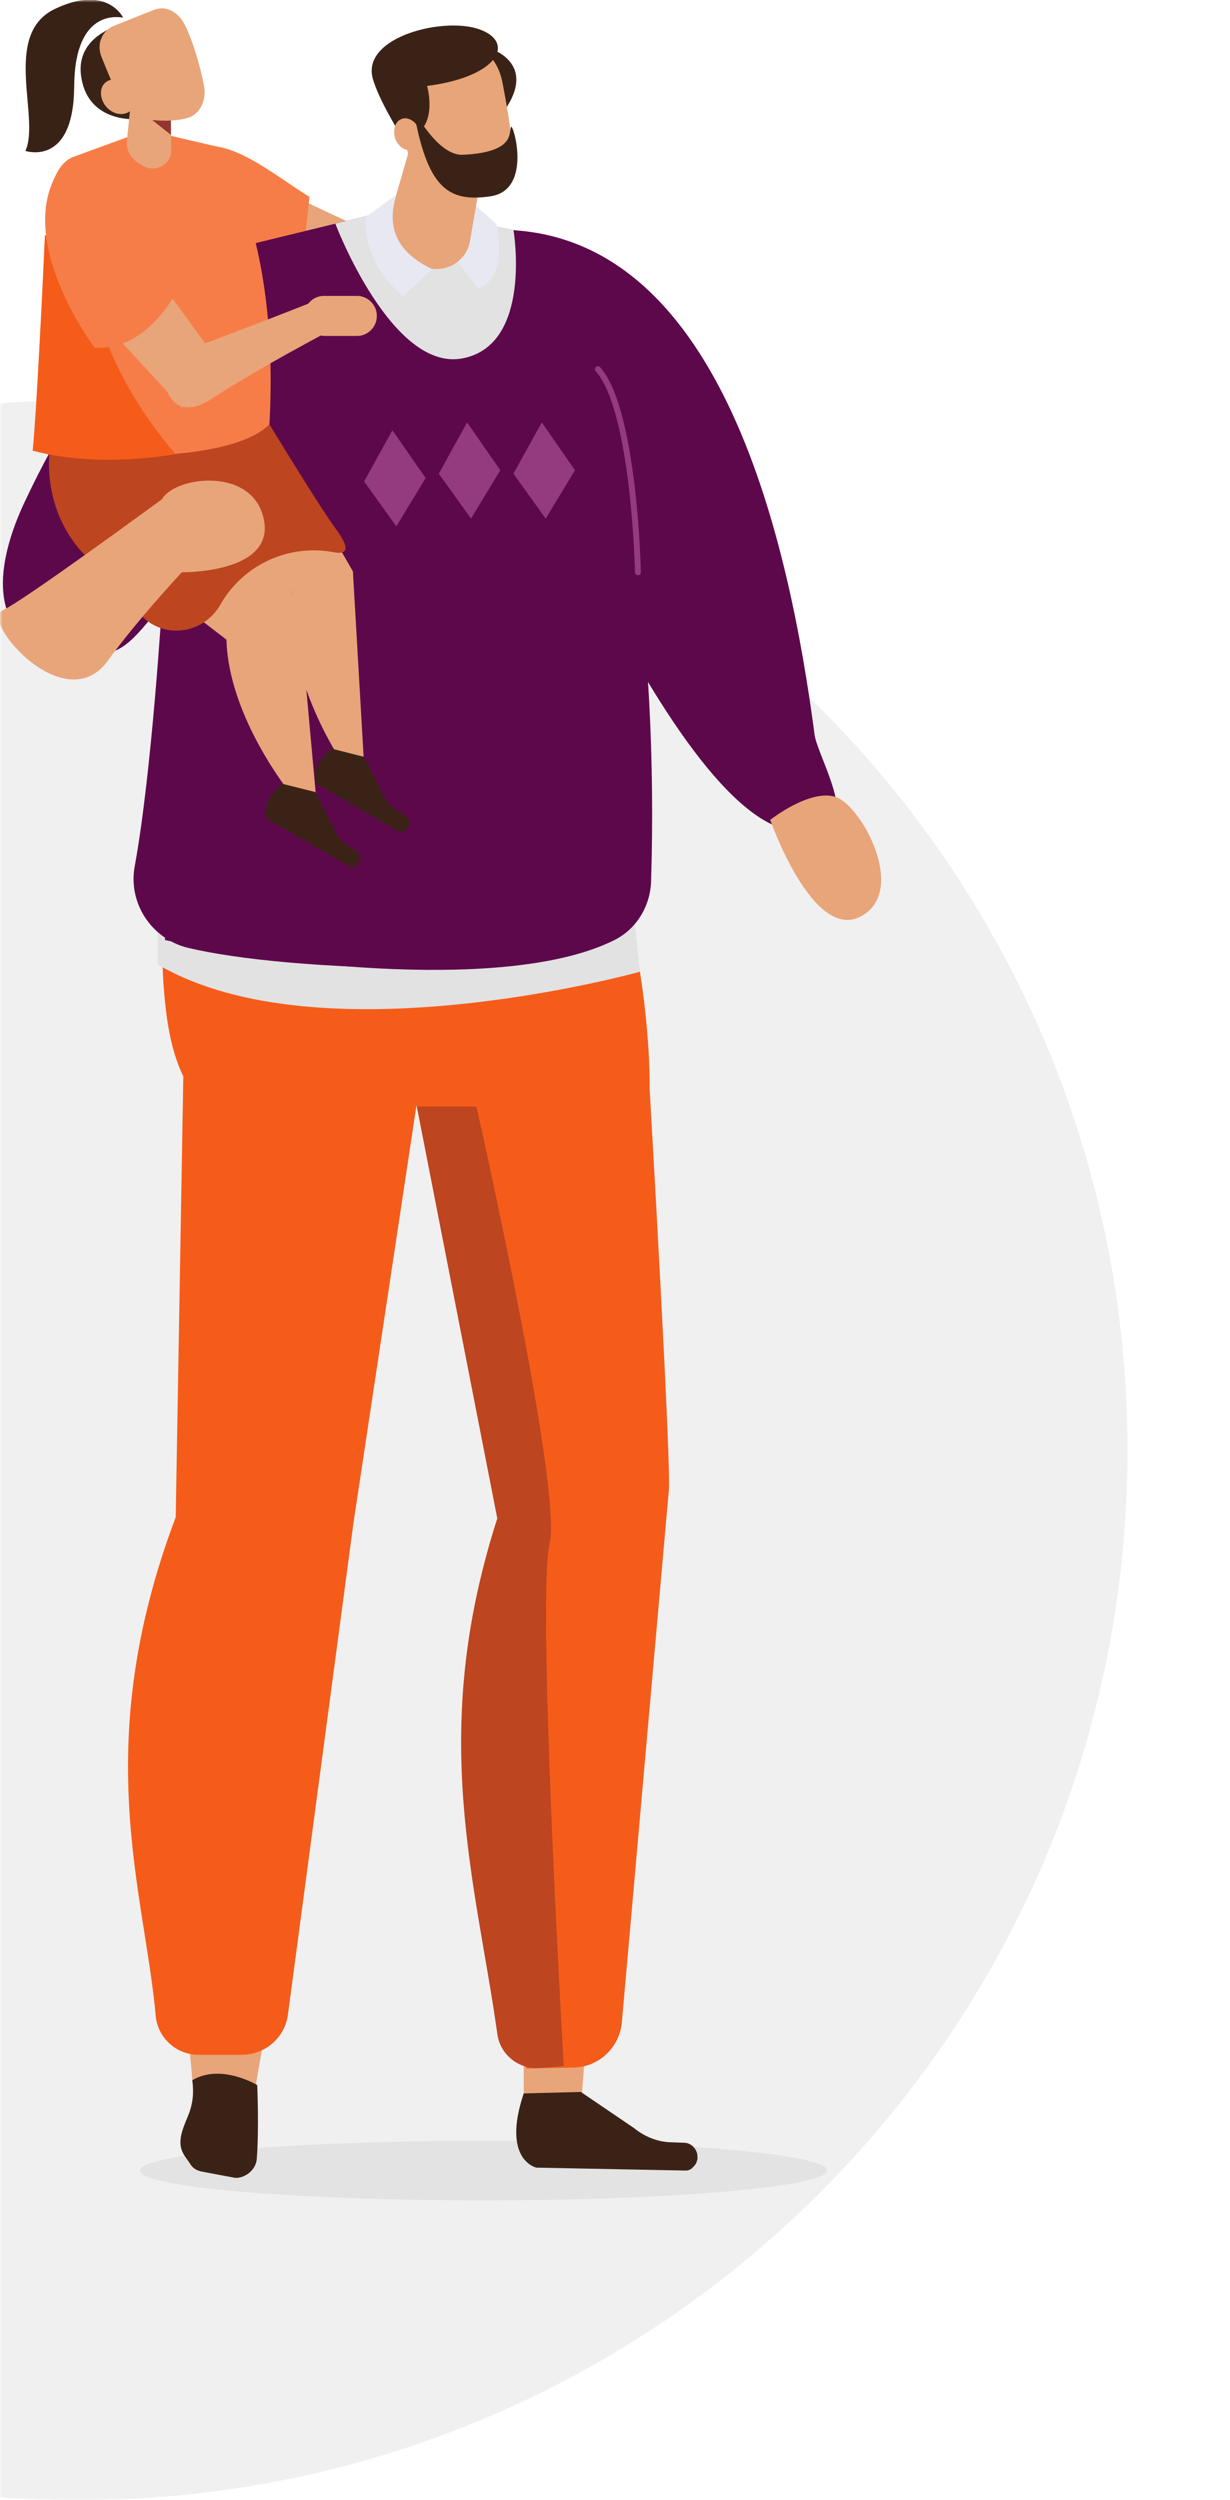 <svg viewBox="0 0 252 512" fill="none" xmlns="http://www.w3.org/2000/svg"><g clip-path="url(#a)"><mask id="b" style="mask-type:luminance" maskUnits="userSpaceOnUse" x="0" y="0" width="252" height="512"><path d="M252 0H0v512h252V0Z" fill="white"/></mask><g mask="url(#b)"><path d="M16 512c118.7 0 215-96.3 215-215S134.7 82 16 82s-215 96.3-215 215 96.3 215 215 215Z" fill="#F0F0F0"/><path d="M99.1 450.6c-38.9 0-70.4-2.7-70.4-6.1 0-3.4 31.5-6.1 70.4-6.1 38.9 0 70.4 2.7 70.4 6.1 0 3.3-31.5 6.1-70.4 6.1Z" fill="#E3E3E3"/><path fill-rule="evenodd" clip-rule="evenodd" d="M104.4 47.1c43.7 2 57.3 64.1 62.5 103.4.4 3.3 6.5 14.2 3.8 16.8-23.8 21.7-65.8-84.9-65.8-84.9l-.5-35.3Z" fill="#5E084C"/><path fill-rule="evenodd" clip-rule="evenodd" d="M107.3 432.8h11.6l1.3-16.5-12.9-3.6v20.1Zm-51.8-23.5-3.7 21.2-12.2-.6c-.3-7.9-1.3-15.2-2.6-22.3-5.6-29.7 18.5 1.7 18.5 1.7Z" fill="#E8A57A"/><path fill-rule="evenodd" clip-rule="evenodd" d="M93.2 174.2 72.4 312 59 412.5c-.6 4.8-4.7 8.3-9.5 8.3h-8.8c-4.6 0-8.4-3.5-8.8-8-2.3-25.6-13.6-55.2 4.1-102.1l1.6-92.7L69 181.3l24.2-7.1Z" fill="#F55C1A"/><path fill-rule="evenodd" clip-rule="evenodd" d="M52.7 427s.4 9.1-.1 15.2c-.1 1.1-.7 2.1-1.7 2.9-1 .7-2.2 1.1-3.2.8-2.2-.4-4.8-.9-6.4-1.2-1-.2-1.8-.7-2.3-1.5-.3-.5-.7-1-1.1-1.6-1.8-2.6-.7-5.1.7-8.5 1.5-3.6.8-7.1.8-7.1 5.9-3.5 13.3 1 13.3 1Z" fill="#3A2316"/><path fill-rule="evenodd" clip-rule="evenodd" d="m50.4 148.3 64.4 2.7c19.2 32.6 18.3 72.1 18.3 72.1s4.6 79.1 3.9 82.4l-9.6 108.7c-.5 5.1-4.7 9.1-9.8 9.2l-9.8.2c-3.5-33.7-21.3-65.2-5.9-112.7l-16.5-84.4C63.5 226 38.3 243 34 206.9c-4.9-41.2 16.4-58.6 16.4-58.6Z" fill="#F55C1A"/><path fill-rule="evenodd" clip-rule="evenodd" d="m119 428.4 10.9 7.4c2.1 1.7 4.7 2.8 7.4 2.9l2.8.1c.6 0 1.2.2 1.7.6.5.4.8.9 1 1.5.1.4.1.8.1 1.2-.1.4-.2.8-.4 1.1-.2.3-.5.6-.8.9-.3.2-.7.4-1.1.4l-30.7-.6s-7.2-1.5-2.6-15.2l11.7-.3Z" fill="#3A2316"/><path fill-rule="evenodd" clip-rule="evenodd" d="M112.6 316.1c-2.4 9.8 1.8 87.7 2.9 107l-5 .4c-4.2.3-8-2.7-8.6-6.9-4.3-31-14.3-61.6 0-105.6l-16.5-84.4h12.2c0-.1 17.7 78.3 15 89.5Z" fill="#BD451F"/><path fill-rule="evenodd" clip-rule="evenodd" d="m129.7 185.5 1.4 13.5s-65.3 18.2-98.8-1.5v-16.6l97.4 4.6Z" fill="#E2E2E2"/><path fill-rule="evenodd" clip-rule="evenodd" d="m45.7 33.4 28.1 13.2L71.2 61l-27.9-9 2.4-18.6Z" fill="#E8A57A"/><path fill-rule="evenodd" clip-rule="evenodd" d="M51.5 50C34.7 58.3 19.2 72.6 5 102.9c-2.6 5.6-10.8 24.7 5.3 30.8l4.9-1.4c7.3 3.6 10.7.5 15.8-5.8C41 114 58.1 93.7 62.9 81.7 80.8 36.4 51.5 50 51.5 50Z" fill="#5E084C"/><path fill-rule="evenodd" clip-rule="evenodd" d="M41.6 29.9c7.1-.7 15.3 6.5 21.8 10.4l-1.8 16.9L43.3 50l-1.7-20.1Z" fill="#F77D48"/><path fill-rule="evenodd" clip-rule="evenodd" d="m112.3 48.5-27.1-5.3-5-.2-32 7.8c-10 4.1-15.4 14.9-12.7 25.4l11 41c-9.6 24.2-11.8 49.7-12.7 75.3 23.7 5.3 71 10.6 92.1 0 4.6-2.3 7.4-7.1 7.5-12.2 1.5-49.1-5-98.9-21.1-131.8Z" fill="#5E084C"/><path fill-rule="evenodd" clip-rule="evenodd" d="M88.4 198.3s-50.1-58-43.7-111.6l-11.5 36.9s-2.1 34.7-5.6 53.8c-1.4 7.6 3.5 14.9 10.9 16.7 10 2.4 28.3 4.2 49.9 4.2Z" fill="#5E084C"/><path fill-rule="evenodd" clip-rule="evenodd" d="m47 118.8-4.5-26.6-1.8.4-1.3 18s.6 5.4 7.6 8.2Z" fill="#988580"/><path fill-rule="evenodd" clip-rule="evenodd" d="M66.4 68.8h6.7a4 4 0 0 0 2.9-1.2 4 4 0 0 0 1.2-2.9 4 4 0 0 0-1.2-2.9 4 4 0 0 0-2.9-1.2h-6.7a4 4 0 0 0-2.9 1.2 4 4 0 0 0-1.2 2.9 4 4 0 0 0 1.2 2.9c.8.7 1.8 1.1 2.9 1.2ZM59 93.9 72.3 117l2.2 38h-5.1s-11.1-16.7-9.7-33.7L32.3 96.5l26.5-2.9.2.3Z" fill="#E8A57A"/><path fill-rule="evenodd" clip-rule="evenodd" d="M39.2 99.1 58.6 120c1.6 1.7 2.6 3.9 2.8 6.2l3.3 36.4h-5.1S46.8 146.9 46.4 131l-30-23.1 22.8-8.8Z" fill="#E8A57A"/><path fill-rule="evenodd" clip-rule="evenodd" d="M55.2 86.9s10.2 16.8 13.6 21.4c1.2 1.7 4 5.6-.4 4.8a22 22 0 0 0-23.3 10.8c-3.5 6-11.6 7.1-16.3 2l-10.4-11.3S6.3 105.1 11.2 86c4.9-19.3 44 .9 44 .9Z" fill="#BD451F"/><path fill-rule="evenodd" clip-rule="evenodd" d="M25.2 3.6c0-.1-3.4-6.9-14.1-1.7-10.7 5.3-2.8 22.3-5.9 29 0 0 9.9 3.4 10-13.2.1-16.7 10-14 10-14.1Z" fill="#382216"/><path fill-rule="evenodd" clip-rule="evenodd" d="M28.1 24.4s-9.8.9-11.4-8.3C15 7 25.4 4.9 25.4 4.9l2.7 19.5Z" fill="#3A2316"/><path fill-rule="evenodd" clip-rule="evenodd" d="m44.8 30.1-11.2-2.6h-5.9l-12.6 4.6c-5.1 1.7-6.6 13-5.2 17.4l2.5 11.2C7.7 71.1 7.6 80.9 7.1 91.8c13.7 2.6 40.8 2.6 48.1-4.9 1.2-21.9-1.9-42.1-10.4-56.8Z" fill="#F77D48"/><path fill-rule="evenodd" clip-rule="evenodd" d="M35 19.6s0 6.1.1 11.1a3.76 3.76 0 0 1-3.8 3.8c-.7 0-1.3-.2-1.9-.5l-1.1-.7a4.69 4.69 0 0 1-2.3-4.5c.5-4.7 1.3-13.3 1.3-13.3l7.7 4.1Z" fill="#E8A57A"/><path fill-rule="evenodd" clip-rule="evenodd" d="M36 93S15.6 70.9 18.8 48.1l-9.6.1S7.7 81.8 6.7 92.3c0-.1 11.2 3.7 29.3.7Z" fill="#F55C1A"/><path fill-rule="evenodd" clip-rule="evenodd" d="M35 24.7v2.9l-3.8-3 3.8.1Z" fill="#92342F"/><path fill-rule="evenodd" clip-rule="evenodd" d="M68 67.5s-14.9 7.8-24.7 14.2c-10.2 6.7-11.5-8.4-8-9.1 3-.6 28.6-10.7 28.6-10.7l4.1 5.6ZM20.7 11.4c-.2-.6-.3-1.2-.3-1.8 0-.6.1-1.2.4-1.8.2-.6.6-1.1 1-1.5.4-.4 1-.8 1.5-1L31.6 2c2.4-.9 4.7.4 6 2.6 1.5 2.6 3.4 8.6 4.2 13 .5 2.5-.5 5.4-2.9 6.4-2.5 1-11.1 1.6-13.7-2.7-1.8-3.1-3.1-6.4-4.5-9.9Z" fill="#E8A57A"/><path fill-rule="evenodd" clip-rule="evenodd" d="M21.8 21.9c1.4 1.6 3.6 1.9 4.9.8 1.3-1.2 1.2-3.4-.2-5s-3.6-1.9-4.9-.8c-1.3 1.1-1.2 3.4.2 5Z" fill="#E8A57A"/><path fill-rule="evenodd" clip-rule="evenodd" d="m64.6 162.2 3.7 7.3c.6 1.6 1.7 2.9 3.2 3.8l1.5.9c.7.4 1 1.2.8 1.9-.1.2-.2.5-.3.7-.2.2-.3.4-.6.5-.2.1-.5.2-.7.2-.2 0-.5 0-.7-.1l-16.6-9.6s-2.3-2.5 2.9-7.3l6.8 1.7Zm10-7.2 3.7 7.3c.6 1.6 1.7 2.9 3.2 3.8l1.5.9c.3.2.6.5.7.8.1.3.2.7.1 1.1-.1.2-.2.5-.3.7-.2.2-.3.4-.6.5-.2.1-.5.2-.7.2-.2 0-.5 0-.7-.1L65 160.6s-2.3-2.5 2.9-7.3l6.7 1.7Z" fill="#3A2316"/><path fill-rule="evenodd" clip-rule="evenodd" d="M37.2 117.2s18.9.3 16.9-10.6-17.5-9.2-20.7-4.7c-3.1 4.5 3.8 15.3 3.8 15.3Zm120.6 50.7s8.7 24.9 18.5 19.8c9.8-5.1.2-22.8-5.1-24.5-5.3-1.7-13.4 4.7-13.4 4.7Z" fill="#E8A57A"/><path fill-rule="evenodd" clip-rule="evenodd" d="M45.5 108.5s-14.9 15-23.4 26.8C13.3 147.5-4.2 127 .5 125c4-1.7 33-23 33-23l12 6.5ZM37.3 83.5 12.6 56.7l9.7-13.4 22.5 30.8-7.5 9.4Z" fill="#E8A57A"/><path fill-rule="evenodd" clip-rule="evenodd" d="M19.4 71.2S4.2 51.1 11 36.8c4-8.4 15.9 6.2 15.9 6.2L36 60s-5.9 11.9-16.6 11.2Z" fill="#F77D48"/><path fill-rule="evenodd" clip-rule="evenodd" d="M105.2 47.1s4 23.6-10.5 26.3c-14.5 2.7-26-27.6-26-27.6l11-2.7L94.9 45l10.3 2.1Z" fill="#E2E2E2"/><path d="M130.7 117.2s-.7-33.2-8.2-41.6" stroke="#933B7E" stroke-width="1.21" stroke-linecap="round" stroke-linejoin="round"/><path fill-rule="evenodd" clip-rule="evenodd" d="m105.2 97 6.6 9.2 6-9.9-6.8-9.8-5.8 10.5Zm-15.3 0 6.6 9.2 6-9.9-6.8-9.8L89.9 97Zm-15.3 1.6 6.6 9.2 6-9.9-6.8-9.8-5.8 10.5Z" fill="#933B7E"/><path fill-rule="evenodd" clip-rule="evenodd" d="m97.6 42.2 4.1 3.7s2.7 10.7-3.7 13.2l-4.3-5.5 3.9-11.4Z" fill="#E8E8F3"/><path fill-rule="evenodd" clip-rule="evenodd" d="M99.9 28.8s-2 11.2-3.6 20.5c-.2 1.2-.7 2.4-1.5 3.3-.8.9-1.8 1.7-3 2.1-1.2.4-2.4.5-3.6.3-1.2-.2-2.3-.8-3.3-1.6-.6-.5-1.2-1.1-1.8-1.6a8.99 8.99 0 0 1-2.7-4.2c-.5-1.6-.5-3.3 0-5l6.9-23.9 12.6 10.1Z" fill="#E8A57A"/><path fill-rule="evenodd" clip-rule="evenodd" d="M100.3 9.9s9.4 2.7 3.6 11.9c-5.7 9.2-3.6-11.9-3.6-11.9Z" fill="#3A2316"/><path fill-rule="evenodd" clip-rule="evenodd" d="M102.9 16.7c-.3-1.4-.8-2.8-1.6-4-.8-1.2-1.9-2.3-3.1-3.1-1.2-.8-2.6-1.3-4.1-1.6a10.92 10.92 0 0 0-12.5 12.7c.6 3.3 1.3 6.8 1.8 9.9a8.13 8.13 0 0 0 3.4 5.1c.9.6 1.9 1 2.9 1.1 1 .2 2.1.1 3.1-.1 1.9-.5 3.9-1 5.8-1.4a7.88 7.88 0 0 0 5.9-9.2c-.4-3-1-6.3-1.6-9.4Z" fill="#E8A57A"/><path fill-rule="evenodd" clip-rule="evenodd" d="M87.5 17.6s2.8 9.6-4.9 10.9c0 0-5.2-8.2-6.3-12.7C74.4 7.5 90.9 3.4 98.2 6c7.4 2.6 4.1 9.7-10.7 11.6Z" fill="#3A2316"/><path fill-rule="evenodd" clip-rule="evenodd" d="M82.2 24.4c1.3-.6 3 .4 3.7 2.1.7 1.7.2 3.5-1.2 4.1-1.3.6-3-.4-3.7-2.1-.6-1.7-.1-3.6 1.2-4.1Z" fill="#E8A57A"/><path fill-rule="evenodd" clip-rule="evenodd" d="M104.7 26c.4-.9 4.5 12.9-4.2 14.2-8.8 1.3-13-1.8-15.8-17.8 0 0 4.9 9.5 10.1 9.3 10.8-.5 9.4-4.6 9.9-5.7Z" fill="#3A2316"/><path fill-rule="evenodd" clip-rule="evenodd" d="M81.2 39.9 75 44.4s-1.5 8.5 7.6 16.3l5.9-5.6c-7.7-3.7-9.2-9-7.3-15.2Z" fill="#E8E8F3"/></g></g><defs><clipPath id="a"><path fill="white" d="M0 0h252v512H0z"/></clipPath></defs></svg>